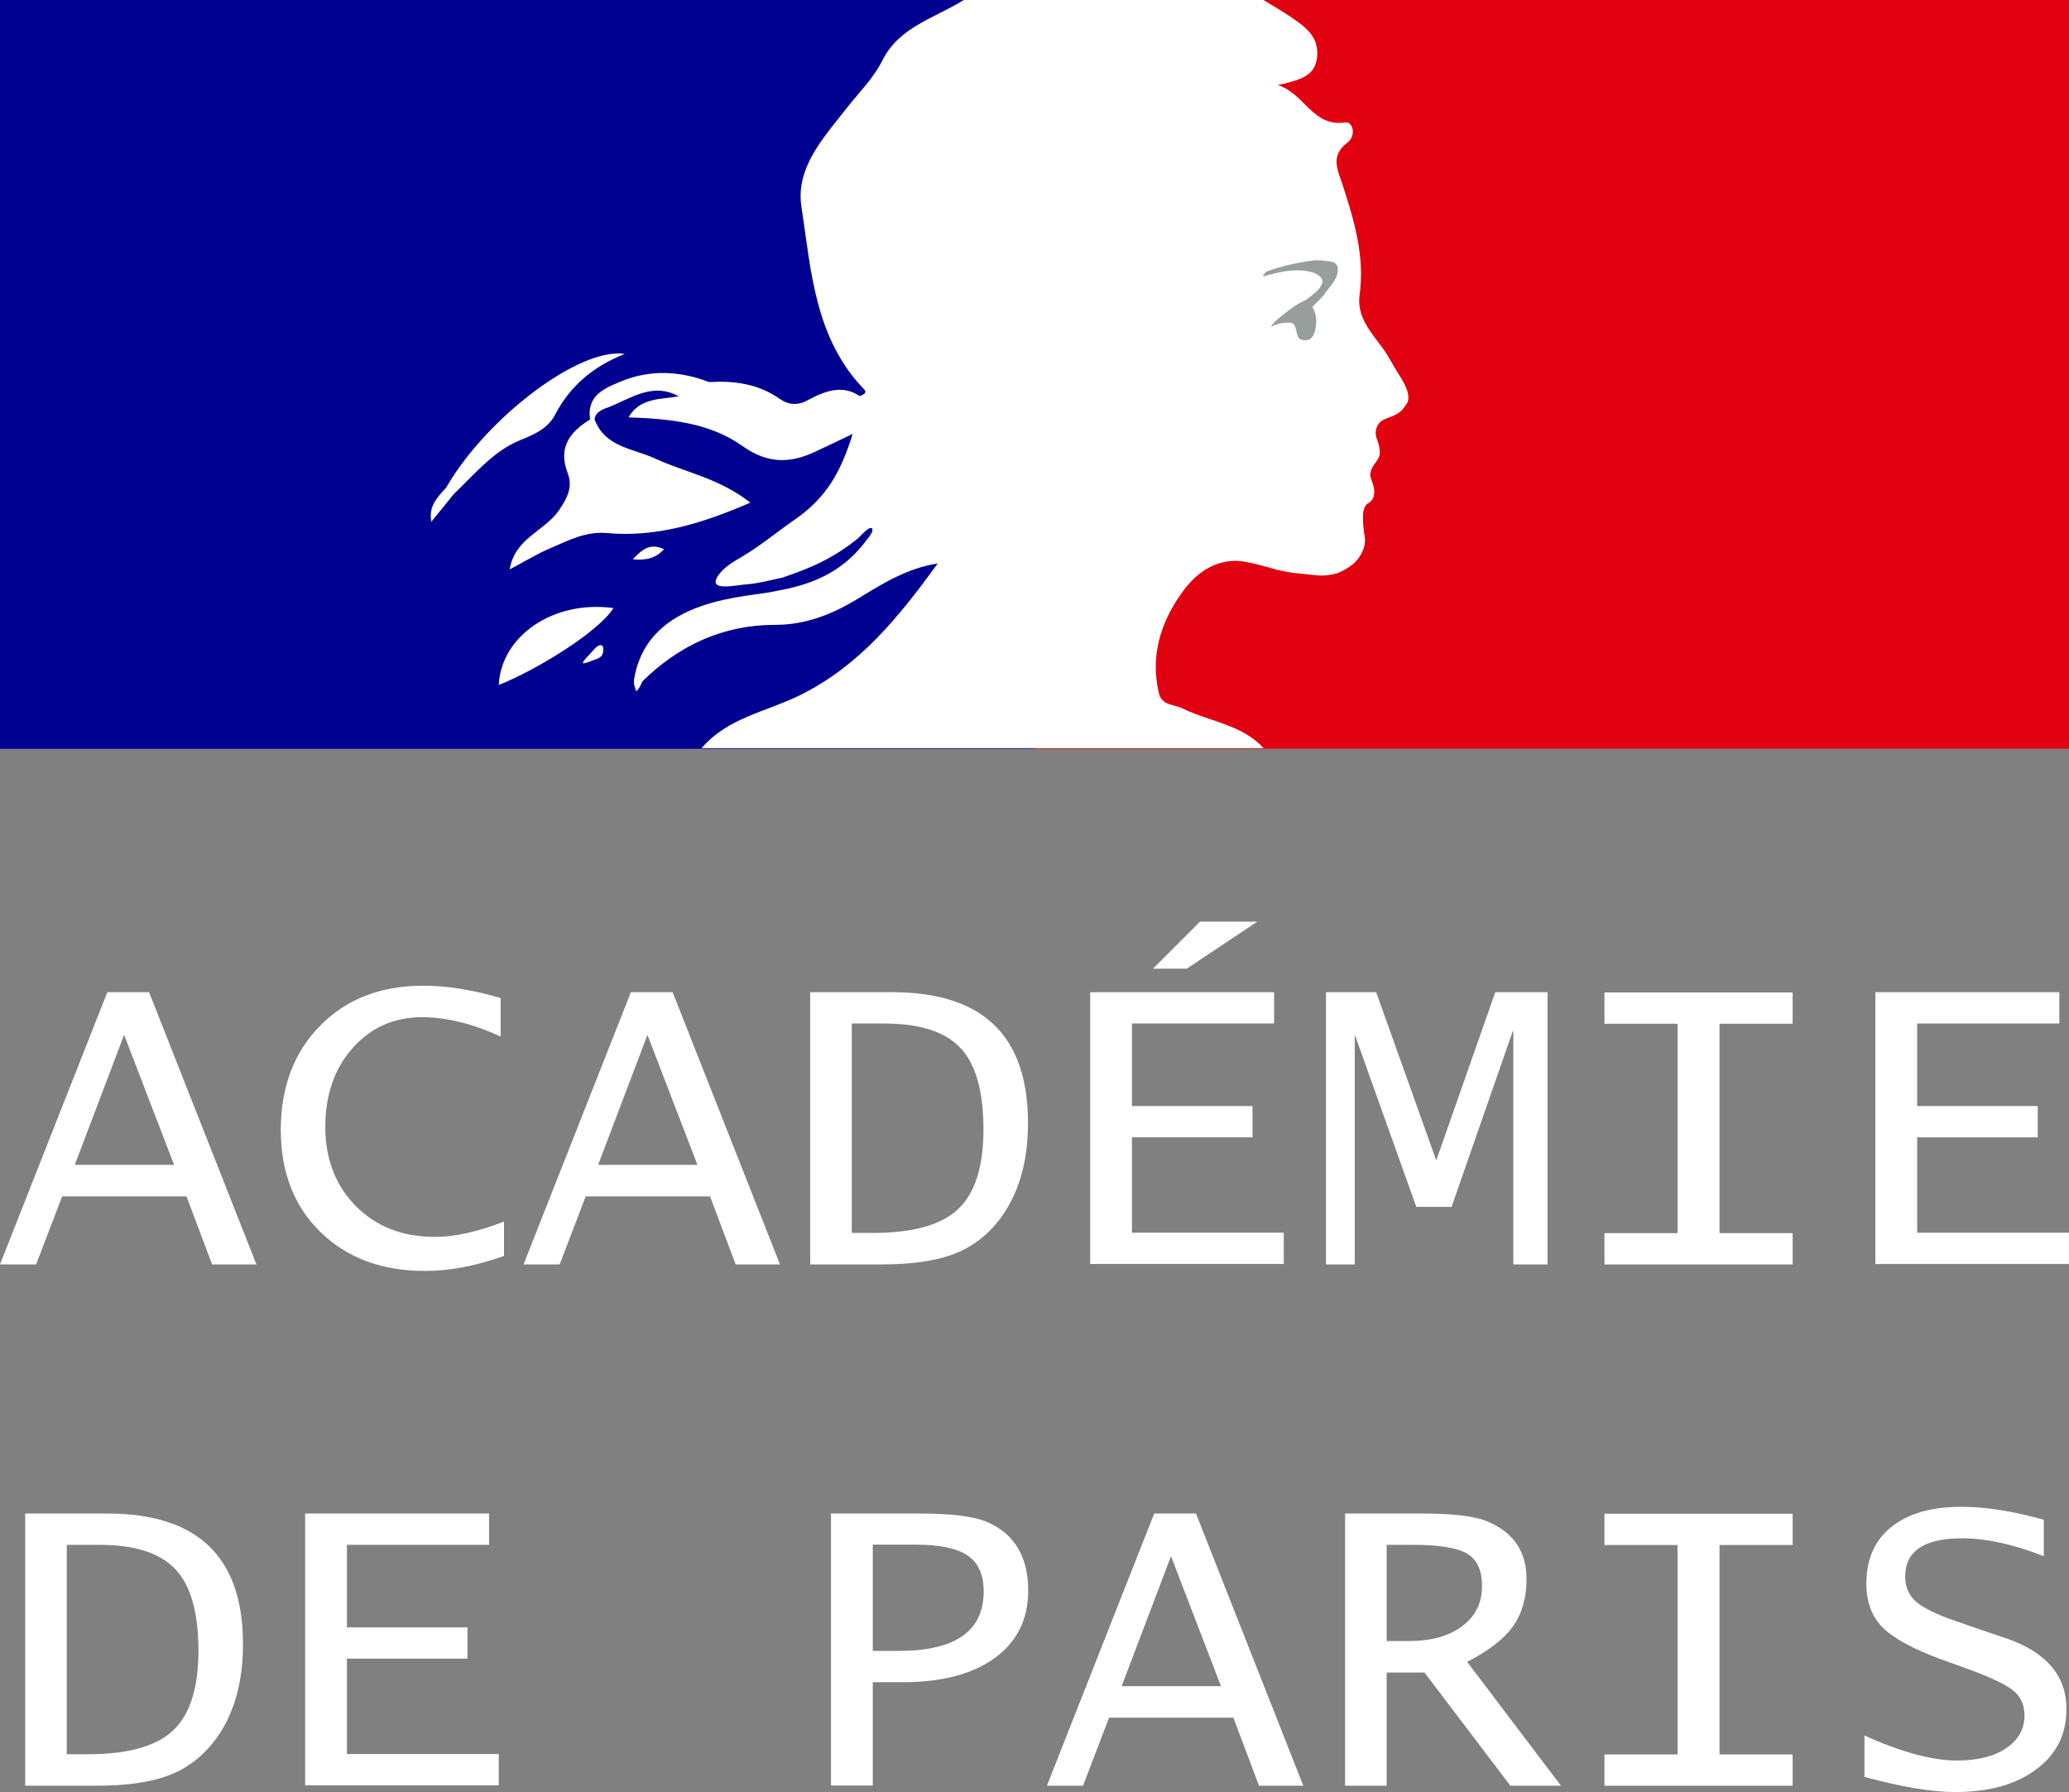 <?xml version="1.0" encoding="UTF-8"?>
<svg id="Layer_2" data-name="Layer 2" xmlns="http://www.w3.org/2000/svg" viewBox="0 0 98.52 85.33">
  <rect x="0" y="0" width="98.52" height="85.33" fill="#808080" stroke="none"/>
  <defs>
    <style>
      .cls-1 {
        fill: #e1000f;
      }

      .cls-1, .cls-2, .cls-3, .cls-4 {
        stroke-width: 0px;
      }

      .cls-2 {
        fill: #989e9c;
      }

      .cls-3 {
        fill: #000091;
      }

      .cls-4 {
        fill: #fff;
      }
    </style>
  </defs>
  <g id="Layer_1-2" data-name="Layer 1">
    <g>
      <rect class="cls-3" width="49.26" height="35.65"/>
      <rect class="cls-1" x="49.26" width="49.26" height="35.65"/>
      <g>
        <path class="cls-4" d="M66.22,17.18c-.53-1.03-1.66-1.81-1.48-3.14.25-1.83-.25-3.52-.8-5.21-.24-.73-.62-1.41.22-2.04.43-.32.27-1.02-.11-.96-1.55.22-1.89-1.34-3.2-1.78,1.01-.24,1.8-.39,1.87-1.39.07-.93-.57-1.38-1.21-1.82-.43-.3-.9-.56-1.35-.84h-14.27c-1.36.86-3.06,1.26-3.87,2.87-.42.85-1.1,1.51-1.68,2.25-1.08,1.38-2.46,2.84-2.18,4.7.46,3.05.63,6.28,2.99,8.72.11.12.07.22-.22.32-.79-.56-1.66-.25-2.48.2-.49.27-.94.2-1.32-.07-1.03-.72-2.16-.87-3.37-.8h0c-1.37-.53-2.78-.6-4.14-.05-.77.32-1.7.65-1.52,1.83-.96.59-1.54,1.33-1.07,2.55.25.66,0,1.17-.43,1.8-.68.97-2.09,1.31-2.33,2.79.72-.38,1.32-.75,1.96-1.02.85-.36,1.65-.8,2.68-.71,2.34.21,4.52-.45,6.82-1.45-1.51-1.18-3.12-1.44-4.54-2.1-1.03-.48-2.39-.53-2.88-1.87.04-.28.25-.4.47-.5,1.15-.39,2.21-1.32,3.54-.59h0c-.87.15-1.85.06-2.39,1,1.91.07,3.85.24,5.43,1.37,1.2.85,2.27.83,3.47.26.53-.25,1.07-.5,1.77-.84-.55,1.78-1.23,3.02-2.73,4.06-.91.63-1.62,1.24-2.53,1.78-.45.26-.86.5-1.14.9-.55.8.86.45,1.36.42.47-.03,1.06-.18,1.7-.32,1.47-.5,2.44-.94,3.61-1.88.29-.3.56-.58.66-.45.06.08-.06.3-.22.48-1.07,1.48-2.47,2.16-4.32,2.48-1.25.33-6.17.23-6.8,4.24,0,.02,0,.03,0,.05,0,0,0,.02,0,.02,0,.03,0,.05,0,.08,0,.03,0,.06.01.09.02.1.06.2.09.3.14-.09.22-.3.3-.47,1.75-1.72,3.84-2.69,6.32-2.69,1.47,0,2.74-.51,3.98-1.27,1.16-.71,2.34-1.44,3.76-1.65-1.82,2.5-3.69,4.85-6.54,6.26-1.59.79-3.47,1.08-4.7,2.53h26.76c-1.04-1.13-2.57-1.26-3.86-1.89-.4-.2-.99-.13-1.13-.73-.4-1.73.05-3.28,1.04-4.7.7-1.01,1.56-1.61,2.69-1.6.64.06,1.27.25,1.9.43.27.05.54.12.81.15.35.04.71.07,1.06.11.04,0,.08,0,.12.01.08,0,.16,0,.24,0,.09,0,.19-.01.28-.03.11-.02.22-.04.33-.07.15-.05.3-.13.44-.21.13-.08.25-.16.37-.26.24-.22.42-.51.5-.82.03-.12.04-.24.04-.35-.03-.19-.06-.38-.08-.57,0-.09-.02-.18-.02-.28,0-.09,0-.18,0-.27,0-.06,0-.14.03-.22.03-.15.11-.33.26-.38.05-.04.1-.09.14-.14.05-.07.08-.15.09-.23.01-.06.02-.12.02-.18,0-.15-.06-.3-.1-.44-.03-.1-.08-.2-.09-.3-.01-.06,0-.12.02-.18.01-.07.04-.14.07-.2.05-.11.13-.2.2-.3.07-.1.13-.21.15-.32.03-.14,0-.3-.03-.44-.01-.07-.04-.13-.06-.2-.08-.2-.13-.42-.06-.62.06-.2.22-.37.42-.44.04-.02.08-.04.12-.05.08-.03.16-.06.23-.09.16-.07.32-.15.44-.28.06-.06.11-.13.16-.2.05-.07.1-.14.13-.22,0,0,0,0,0,0,.15-.58-.48-1.28-.82-1.94Z"/>
        <path class="cls-4" d="M26.44,19.73c.71-1.35,1.78-2.27,3.31-2.88-2.16-.33-6.56,3.04-8.46,6.29-.02.03-.03.05-.05.08-.4.45-.85.87-.7,1.62.36-.44.71-.88,1.07-1.32.99-.94,1.89-2.05,3.15-2.56.72-.29,1.34-.57,1.68-1.23Z"/>
        <path class="cls-4" d="M23.75,32.61c1.7-.66,4.75-2.51,5.46-3.66-2.89-.39-5.35,1.35-5.46,3.66Z"/>
        <path class="cls-4" d="M31.62,26.15c-.62-.29-.99-.06-1.49.48.69.06,1.1-.07,1.49-.48Z"/>
        <path class="cls-4" d="M28.55,30.72c-.13.02-.34.29-.49.45,0,0-.34.34-.3.4.03.05.35-.08.47-.13.21-.08.46-.12.49-.42.02-.23-.01-.32-.17-.3Z"/>
      </g>
      <path class="cls-2" d="M63.1,13.94c.35-.41.68-.8.59-1.26-.03-.05-.06-.1-.1-.13-.01-.01-.03-.02-.04-.04,0,0-.01,0-.02-.01,0,0-.01,0-.01-.01-.01,0-.02-.02-.04-.02,0,0,0,0,0,0,0,0-.01,0-.02,0,0,0,0,0,0,0,0,0-.01,0-.02,0-.11-.02-.22-.04-.33-.05-.13-.02-.26-.03-.4-.03-.05,0-.11,0-.16.01-.09.01-.19.02-.28.04-.35.05-.69.12-1.03.2,0,0,0,0,0,0,0,0,0,0,0,0-.31.08-.61.17-.9.28-.06.02-.1.06-.13.11-.08.08-.12.15.05.1.49-.14,1.01-.26,1.52-.26.4,0,1.11.08,1.2.53,0,.02,0,.04-.01.06-.04.1-.1.21-.18.31-.17.19-.41.37-.61.51-.17.09-.35.17-.5.27-.35.24-.68.5-.99.78-.04.04-.06.07-.07.09-.03.02-.11.1-.07.13.15-.1.36-.14.53-.17.1-.02.2-.01.3-.02.08,0,.15,0,.21.06.1.1.12.27.15.4.02.09.05.19.1.28.1.07.21.11.33.1.08,0,.15-.03.22-.07.02-.01.04-.02.05-.04.17-.15.21-.46.23-.68.02-.28-.03-.55-.18-.8.22-.21.43-.42.62-.65Z"/>
      <g>
        <path class="cls-4" d="M0,60.2l5.11-12.96h1.99l5.11,12.96h-2.11l-1.22-3.24H2.96l-1.24,3.24H0ZM3.56,55.46h4.73l-2.38-6.19-2.35,6.19Z"/>
        <path class="cls-4" d="M24.01,59.79c-1.33.48-2.59.72-3.77.72-2.06,0-3.72-.62-4.98-1.85s-1.89-2.86-1.89-4.87.62-3.69,1.88-4.96c1.25-1.27,2.89-1.9,4.91-1.9,1.14,0,2.37.2,3.68.59v1.83c-1.33-.61-2.58-.92-3.74-.92-1.34,0-2.44.49-3.31,1.47s-1.3,2.24-1.3,3.76.49,2.79,1.46,3.77c.98.98,2.23,1.46,3.77,1.46.93,0,2.02-.24,3.28-.73v1.64Z"/>
        <path class="cls-4" d="M24.93,60.2l5.11-12.96h1.99l5.11,12.96h-2.11l-1.22-3.24h-5.92l-1.24,3.24h-1.71ZM28.48,55.46h4.73l-2.38-6.19-2.35,6.19Z"/>
        <path class="cls-4" d="M38.58,60.2v-12.96h3.91c4.31,0,6.46,2.07,6.46,6.22,0,1.92-.47,3.47-1.4,4.66-.59.75-1.31,1.28-2.17,1.6-.86.32-2,.48-3.43.48h-3.37ZM40.57,58.7h1c1.9,0,3.25-.38,4.05-1.13s1.21-2.02,1.21-3.8-.36-3.1-1.09-3.87c-.73-.78-1.94-1.17-3.64-1.17h-1.54v9.97Z"/>
        <path class="cls-4" d="M51.91,60.2v-12.96h8.76v1.49h-6.77v3.93h5.74v1.49h-5.74v4.54h7.23v1.49h-9.22ZM54.9,46.12l2.24-2.24h2.73l-3.36,2.24h-1.61Z"/>
        <path class="cls-4" d="M63.14,60.2v-12.96h2.39l2.85,7.98h.02l2.8-7.98h2.49v12.96h-1.63v-11.12h-.02l-2.92,8.38h-1.68l-2.91-8.15h-.02v10.89h-1.38Z"/>
        <path class="cls-4" d="M76.4,60.2v-1.49h3.48v-9.97h-3.48v-1.49h8.96v1.49h-3.48v9.97h3.48v1.49h-8.96Z"/>
        <path class="cls-4" d="M89.3,60.2v-12.96h8.76v1.49h-6.77v3.93h5.74v1.49h-5.74v4.54h7.23v1.49h-9.22Z"/>
        <path class="cls-4" d="M1.2,85.02v-12.96h3.91c4.31,0,6.46,2.07,6.46,6.22,0,1.92-.47,3.47-1.4,4.66-.59.75-1.31,1.28-2.17,1.6-.86.32-2,.48-3.43.48H1.2ZM3.19,83.52h1c1.9,0,3.25-.38,4.05-1.13.8-.75,1.21-2.02,1.21-3.8s-.36-3.1-1.09-3.87c-.73-.78-1.94-1.17-3.64-1.17h-1.54v9.97Z"/>
        <path class="cls-4" d="M14.53,85.02v-12.96h8.76v1.49h-6.77v3.93h5.74v1.49h-5.74v4.54h7.23v1.49h-9.22Z"/>
        <path class="cls-4" d="M39.57,85.02v-12.96h4.22c1.5,0,2.57.13,3.21.4,1.31.57,1.96,1.66,1.96,3.27,0,1.36-.53,2.43-1.58,3.2-1.06.77-2.51,1.16-4.36,1.16h-1.46v4.92h-1.99ZM41.56,78.6h1.24c2.69,0,4.04-.94,4.04-2.83,0-.79-.25-1.36-.76-1.71s-1.35-.52-2.54-.52h-1.98v5.05Z"/>
        <path class="cls-4" d="M49.85,85.02l5.11-12.96h1.99l5.11,12.96h-2.11l-1.22-3.24h-5.92l-1.24,3.24h-1.71ZM53.41,80.28h4.73l-2.38-6.19-2.35,6.19Z"/>
        <path class="cls-4" d="M64.05,85.02v-12.96h3.62c1.51,0,2.55.12,3.14.37,1.25.52,1.88,1.43,1.88,2.75,0,.9-.22,1.65-.65,2.26-.44.6-1.16,1.16-2.18,1.68l4.47,5.9h-2.41l-4.09-5.39h-1.8v5.39h-1.99ZM66.04,78.13h1.05c1.07,0,1.92-.24,2.54-.71.63-.47.94-1.11.94-1.91,0-.75-.24-1.26-.71-1.54-.47-.28-1.34-.42-2.61-.42h-1.22v4.58Z"/>
        <path class="cls-4" d="M76.4,85.02v-1.49h3.48v-9.97h-3.48v-1.49h8.96v1.49h-3.48v9.97h3.48v1.49h-8.96Z"/>
        <path class="cls-4" d="M97.32,72.36v1.73c-1.46-.57-2.76-.85-3.9-.85-1.8,0-2.7.61-2.7,1.82,0,.49.17.89.51,1.19.34.3.96.61,1.87.92l1.27.44,1.21.41c1.88.66,2.82,1.78,2.82,3.35,0,1.2-.48,2.16-1.44,2.87-.96.72-2.24,1.08-3.85,1.08-1.12,0-2.56-.24-4.33-.72v-1.97c1.76.79,3.23,1.19,4.39,1.19.98,0,1.77-.19,2.35-.58s.88-.91.88-1.56c0-.5-.17-.89-.52-1.18-.35-.29-1.06-.63-2.15-1.03l-1.33-.48c-1.33-.49-2.25-1-2.76-1.51-.51-.52-.77-1.21-.77-2.07,0-1.16.39-2.07,1.19-2.71s1.9-.96,3.34-.96c1.17,0,2.47.21,3.93.62Z"/>
      </g>
    </g>
  </g>
</svg>
